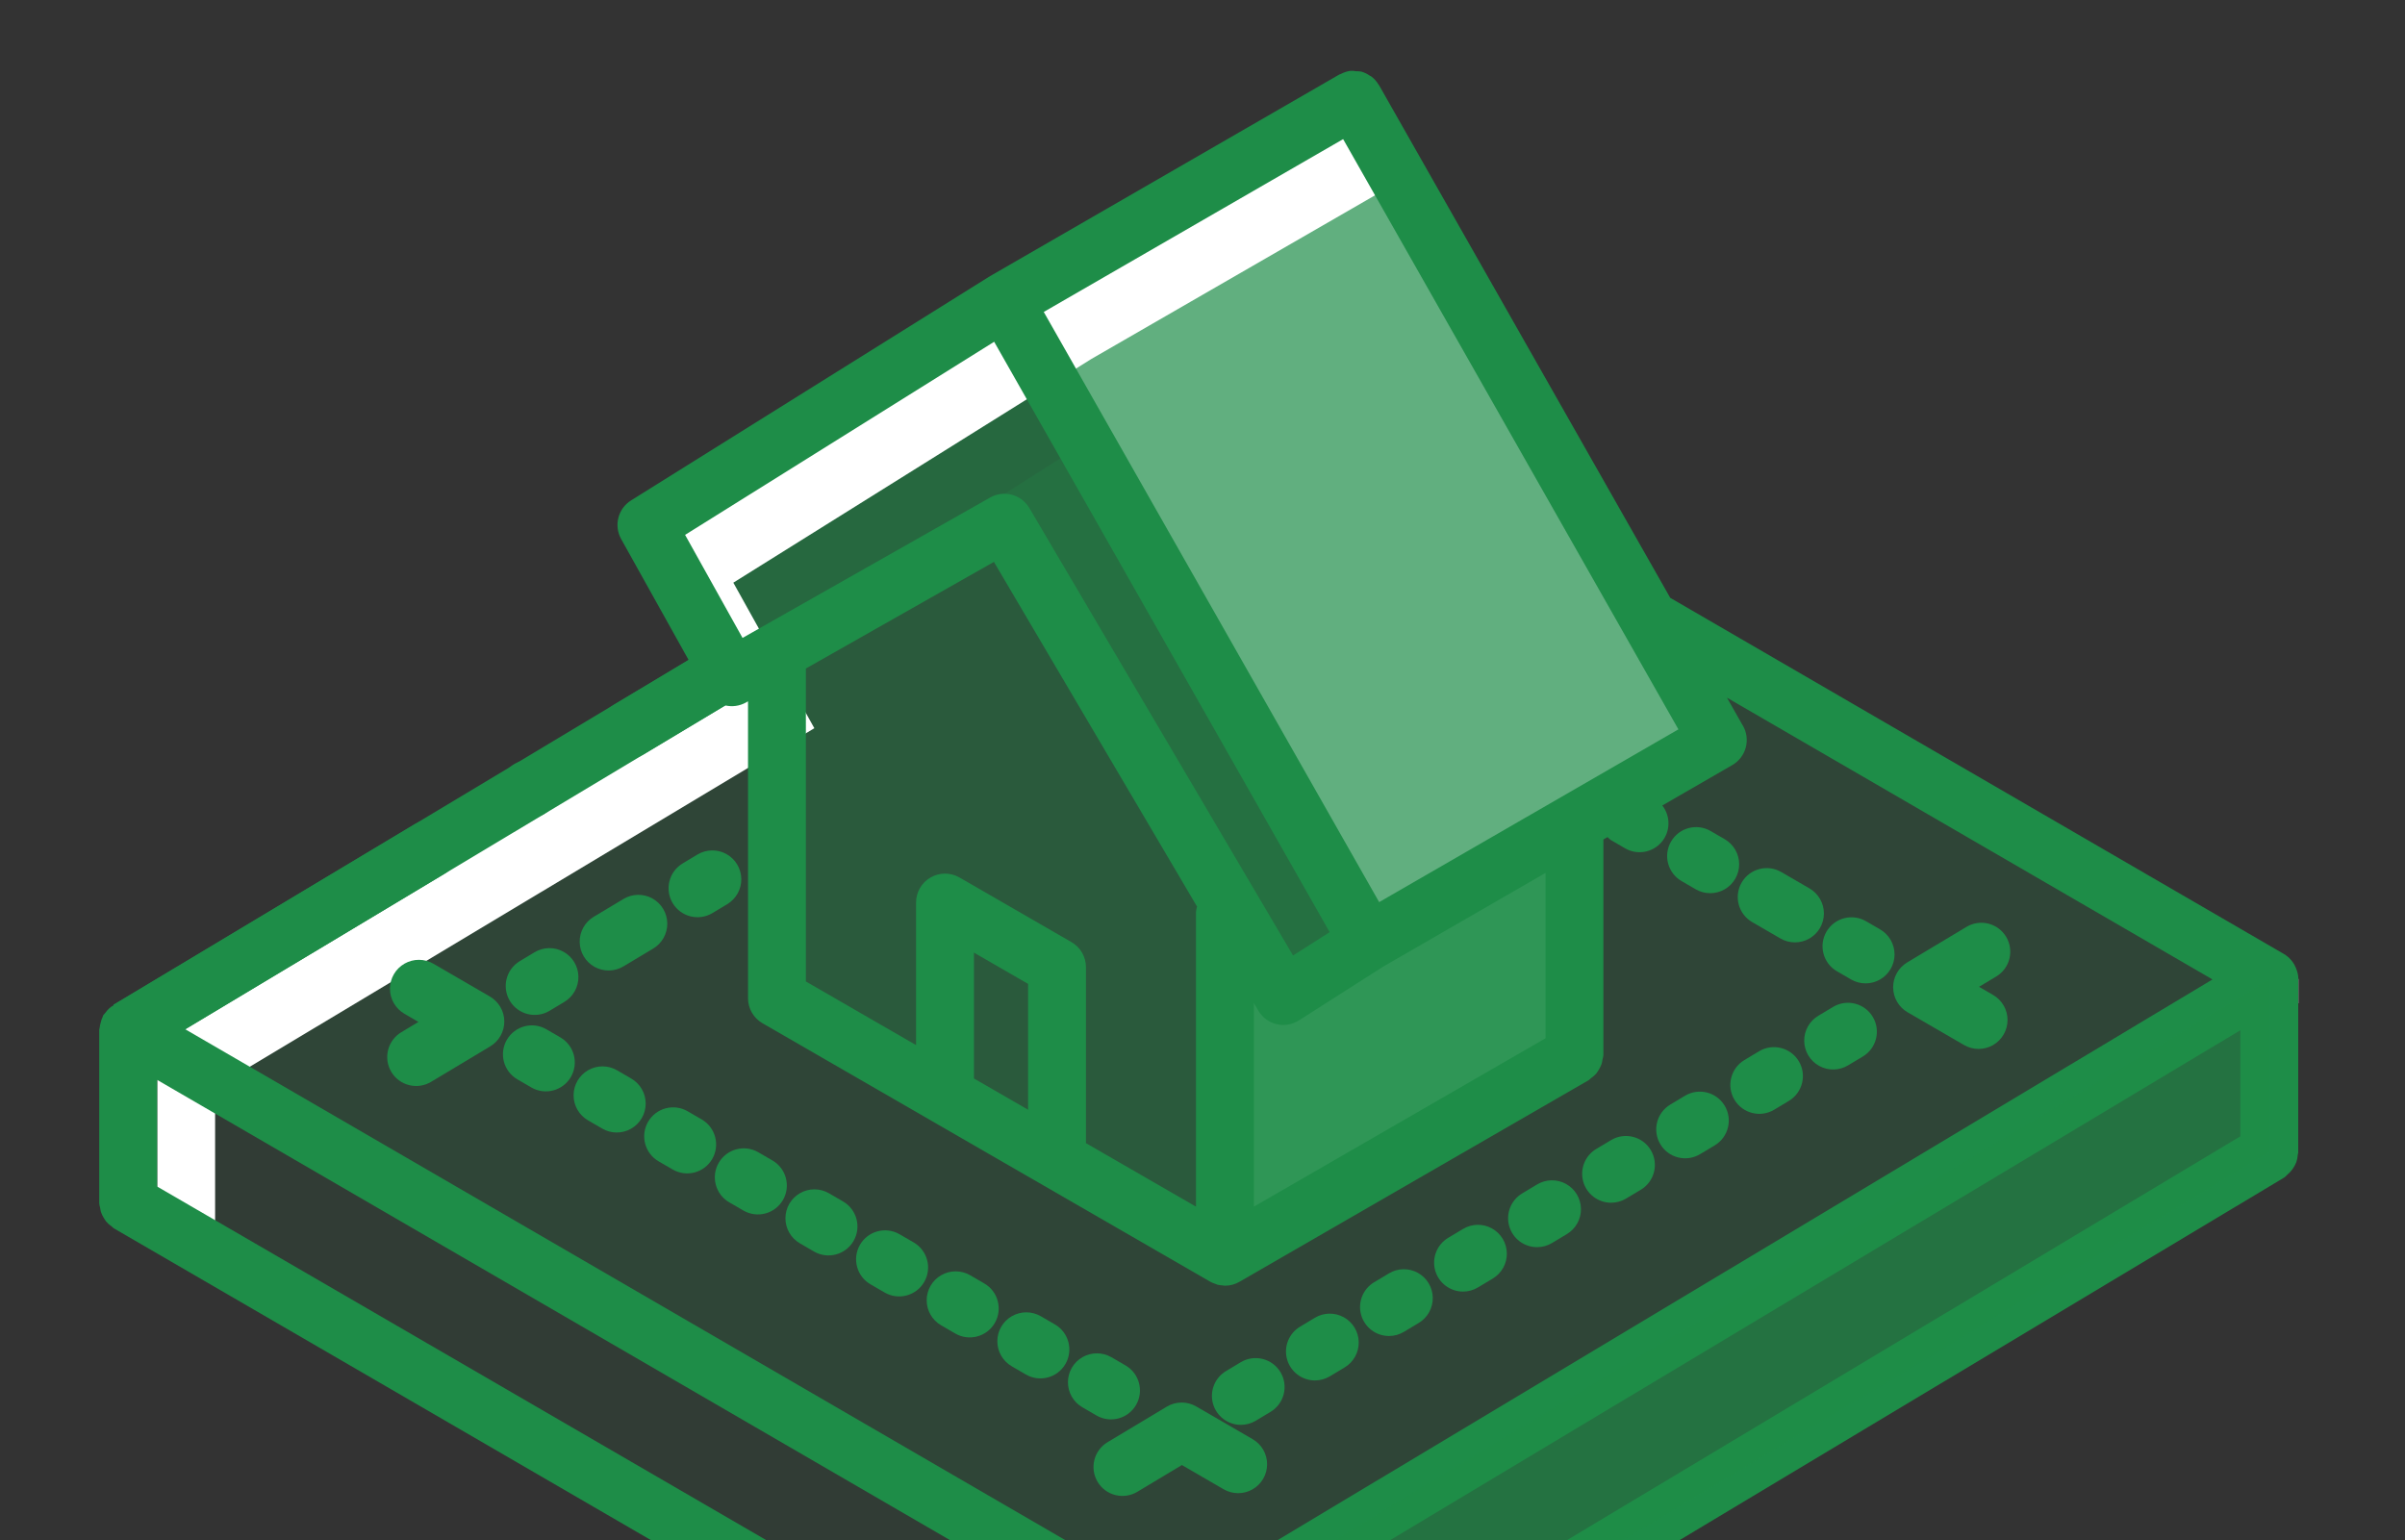 <?xml version="1.0" encoding="UTF-8"?> <!-- Generator: Adobe Illustrator 16.0.0, SVG Export Plug-In . SVG Version: 6.00 Build 0) --> <svg xmlns="http://www.w3.org/2000/svg" xmlns:xlink="http://www.w3.org/1999/xlink" version="1.1" id="Capa_1" x="0px" y="0px" width="651px" height="416.998px" viewBox="-26.859 162.445 651 416.998" xml:space="preserve"><rect x="-26.859" y="162.445" width="651" height="416.998" fill="#333333" stroke="none"/> <g> <polygon opacity="0.2" fill="#1E8D48" points="587.449,427.482 300.402,260.895 170.077,343.914 7.874,441.189 63.219,473.32 243.876,579.443 331.917,579.443 555.89,446.411 "></polygon> </g> <g> <polygon opacity="0.1" fill="#1E8D48" points="7.874,441.189 7.874,488.182 165.069,579.443 246.014,579.443 "></polygon> </g> <g opacity="0.3"> <polygon fill="#1E8D48" points="438.091,362.79 399.322,385.189 399.322,448.081 304.71,502.671 183.469,432.652 183.469,340.155 182.921,339.215 245.03,303.97 320.531,432.104 343.558,417.379 245.03,243.977 339.642,189.387 "></polygon> </g> <polygon opacity="0.6" fill="#1E8D48" points="343.558,417.379 320.531,432.104 306.511,408.294 245.03,303.97 182.921,339.215 171.173,345.872 148.147,304.519 245.03,243.977 "></polygon> <g> <polygon fill="#FFFFFF" points="438.091,362.79 399.322,385.189 343.558,417.379 245.03,243.977 339.642,189.387 "></polygon> <polygon fill="#FFFFFF" points="399.322,385.189 399.322,448.081 304.71,502.671 304.71,409.313 306.511,408.294 320.531,432.104 343.558,417.379 "></polygon> </g> <g opacity="0.75"> <polygon fill="#1E8D48" points="399.322,385.188 399.322,448.081 304.71,502.671 304.71,409.313 306.511,408.294 320.531,432.104 343.558,417.38 "></polygon> </g> <g opacity="0.7"> <polygon fill="#1E8D48" points="438.09,362.79 399.321,385.188 343.557,417.38 245.03,243.977 339.641,189.387 "></polygon> <polygon fill="#1E8D48" points="399.321,385.188 399.321,448.081 304.709,502.671 304.709,409.313 306.51,408.294 320.53,432.104 343.557,417.38 "></polygon> </g> <g transform="translate(2 1)"> <polygon fill="#FFFFFF" points="440.97,344.661 593.281,433.055 593.281,426.482 435.402,334.855 "></polygon> <polygon fill="#FFFFFF" points="29.37,455.854 191.572,358.579 191.572,358.579 169.643,319.184 266.526,258.641 356.031,206.996 345.472,188.387 250.861,242.977 153.979,303.519 175.909,342.914 175.909,342.914 13.707,440.189 13.707,487.182 29.37,496.274 "></polygon> </g> <polygon fill="#1E8D48" points="174.103,350.634 86.783,403 11.9,447.908 3.84,434.47 78.731,389.56 166.042,337.194 "></polygon> <g> <polygon fill="none" points="236.776,454.407 251.43,462.866 251.43,428.794 236.776,420.335 "></polygon> <path fill="none" d="M191.281,343.42v84.725l29.829,17.223v-38.591c0-2.799,1.494-5.384,3.916-6.784c2.423-1.398,5.409-1.4,7.833,0 l30.319,17.5c2.423,1.399,3.917,3.986,3.916,6.784v47.635l29.783,17.192v-79.797c0.049-0.484,0.145-0.965,0.288-1.431 l-54.983-93.318L191.281,343.42z"></path> <polygon fill="none" points="255.672,246.893 346.46,406.664 427.466,359.893 336.708,200.108 "></polygon> <polygon fill="none" points="15.665,483.65 180.667,579.443 230.404,579.443 15.665,454.776 "></polygon> <path fill="none" d="M333.062,414.791l-90.816-159.824l-83.66,52.277l15.549,27.894l67.024-38.006 c3.717-2.105,8.438-0.843,10.608,2.838l71.384,121.147L333.062,414.791z"></path> <path fill="none" d="M391.496,398.751l-43.922,25.36l-22.842,14.572c-1.791,1.145-3.972,1.513-6.037,1.018 c-2.068-0.496-3.845-1.811-4.922-3.642l-1.232-2.09v55.134l78.957-45.588h-0.002V398.751z"></path> <polygon fill="none" points="579.576,470.068 579.576,441.34 349.32,579.443 397.219,579.443 "></polygon> <path fill="#1E8D48" d="M277.81,532.087l-3.824-2.218c-2.421-1.404-5.407-1.41-7.834-0.018c-2.426,1.396-3.926,3.979-3.932,6.777 c-0.005,2.799,1.482,5.388,3.903,6.792l3.824,2.219c3.743,2.172,8.537,0.897,10.708-2.845 C282.827,539.054,281.552,534.259,277.81,532.087z"></path> <path fill="#1E8D48" d="M258.696,520.989l-3.824-2.218c-2.42-1.404-5.407-1.41-7.834-0.018c-2.428,1.395-3.926,3.979-3.932,6.776 c-0.006,2.8,1.482,5.389,3.903,6.793l3.824,2.219c3.742,2.171,8.537,0.897,10.708-2.846 C263.713,527.955,262.438,523.161,258.696,520.989z"></path> <path fill="#1E8D48" d="M239.574,509.892l-3.824-2.219c-2.42-1.404-5.407-1.41-7.834-0.016c-2.428,1.394-3.926,3.977-3.932,6.775 c-0.006,2.8,1.482,5.39,3.903,6.793l3.824,2.219c3.742,2.172,8.537,0.896,10.708-2.846 C244.59,516.857,243.318,512.063,239.574,509.892z"></path> <path fill="#1E8D48" d="M220.461,498.793l-3.824-2.218c-3.742-2.172-8.537-0.897-10.708,2.845 c-2.171,3.742-0.897,8.537,2.845,10.709l3.824,2.218c3.743,2.173,8.537,0.897,10.708-2.845 C225.478,505.76,224.204,500.965,220.461,498.793z"></path> <path fill="#1E8D48" d="M201.339,487.695l-3.824-2.219c-2.42-1.403-5.407-1.41-7.834-0.017c-2.428,1.395-3.926,3.979-3.932,6.776 c-0.005,2.8,1.482,5.389,3.903,6.793l3.824,2.219c3.743,2.172,8.537,0.896,10.708-2.845 C206.356,494.662,205.083,489.867,201.339,487.695z"></path> <path fill="#1E8D48" d="M182.227,476.598l-3.824-2.219c-3.742-2.171-8.537-0.896-10.708,2.846 c-2.171,3.742-0.897,8.536,2.845,10.708l3.824,2.219c3.743,2.172,8.537,0.897,10.708-2.846 C187.243,483.563,185.969,478.77,182.227,476.598z"></path> <path fill="#1E8D48" d="M148.572,466.126c-2.17,3.742-0.896,8.536,2.845,10.709l3.824,2.218c3.741,2.158,8.522,0.88,10.689-2.854 c2.167-3.735,0.902-8.521-2.827-10.697l-3.824-2.219c-1.796-1.046-3.936-1.333-5.944-0.8S149.613,464.326,148.572,466.126z"></path> <path fill="#1E8D48" d="M132.296,465.729l3.817,2.22c2.419,1.426,5.416,1.446,7.856,0.056c2.439-1.392,3.947-3.981,3.952-6.791 c0.005-2.809-1.495-5.403-3.931-6.804l-3.817-2.218c-2.418-1.406-5.403-1.417-7.831-0.026c-2.427,1.39-3.929,3.971-3.938,6.769 C128.395,461.731,129.878,464.322,132.296,465.729z"></path> <path fill="#1E8D48" d="M124.877,443.317l-3.824-2.226c-3.739-2.176-8.532-0.908-10.708,2.829c-2.176,3.741-0.908,8.534,2.83,10.71 l3.824,2.226c3.735,2.146,8.502,0.869,10.668-2.854S128.586,445.507,124.877,443.317z"></path> <path fill="#1E8D48" d="M82.633,423.32c-2.426,1.392-3.924,3.973-3.932,6.769c-0.007,2.796,1.478,5.385,3.897,6.789l3.809,2.219 l-4.65,2.791c-1.781,1.068-3.064,2.803-3.568,4.816c-0.506,2.018-0.187,4.149,0.881,5.931c2.226,3.708,7.037,4.91,10.746,2.686 l16.032-9.615c2.376-1.425,3.821-4,3.802-6.771c-0.021-2.771-1.504-5.322-3.9-6.714l-15.289-8.88 C88.043,421.936,85.059,421.928,82.633,423.32z"></path> <path fill="#1E8D48" d="M440.005,389.633l-3.824-2.218c-3.741-2.171-8.537-0.897-10.709,2.845 c-2.172,3.742-0.896,8.537,2.847,10.708l3.821,2.218c2.422,1.405,5.408,1.411,7.836,0.017c2.427-1.394,3.927-3.977,3.933-6.777 C443.914,393.627,442.425,391.038,440.005,389.633z"></path> <path fill="#1E8D48" d="M462.943,402.95l-7.65-4.437c-3.742-2.172-8.535-0.897-10.707,2.845c-2.172,3.743-0.897,8.537,2.844,10.708 l7.648,4.437c2.422,1.404,5.408,1.41,7.836,0.016s3.926-3.977,3.932-6.776C466.851,406.944,465.363,404.354,462.943,402.95z"></path> <path fill="#1E8D48" d="M482.062,414.047l-3.821-2.218c-3.742-2.171-8.537-0.897-10.709,2.845 c-2.172,3.742-0.898,8.537,2.846,10.708l3.822,2.218c2.422,1.404,5.408,1.41,7.836,0.018c2.426-1.395,3.926-3.979,3.932-6.777 C485.972,418.042,484.484,415.452,482.062,414.047z"></path> <path fill="#1E8D48" d="M517.062,421.983c0.5-2.018,0.185-4.15-0.885-5.932c-1.069-1.781-2.803-3.064-4.817-3.568 c-2.015-0.503-4.146-0.186-5.929,0.883l-16.039,9.622c-2.377,1.426-3.821,4.002-3.803,6.773c0.021,2.771,1.504,5.325,3.9,6.718 l15.299,8.872c2.42,1.404,5.406,1.411,7.834,0.017s3.926-3.978,3.932-6.776s-1.481-5.389-3.901-6.793l-3.816-2.21l4.658-2.791 C515.275,425.729,516.558,423.997,517.062,421.983z"></path> <path fill="#1E8D48" d="M469.359,435.013l-4.007,2.401c-2.413,1.432-3.875,4.044-3.836,6.848c0.041,2.807,1.58,5.373,4.033,6.732 c2.453,1.358,5.447,1.302,7.849-0.15l4.008-2.4c3.688-2.229,4.883-7.024,2.666-10.725 C477.857,434.021,473.066,432.811,469.359,435.013z"></path> <path fill="#1E8D48" d="M449.296,447.035l-4.008,2.409c-3.688,2.238-4.871,7.038-2.646,10.735 c2.226,3.697,7.019,4.901,10.726,2.695l4.008-2.409c3.701-2.232,4.896-7.043,2.666-10.748 C457.812,446.014,453.005,444.813,449.296,447.035z"></path> <path fill="#1E8D48" d="M421.694,466.278c-0.506,2.014-0.191,4.148,0.88,5.93c1.063,1.783,2.795,3.069,4.811,3.573 c2.015,0.505,4.146,0.188,5.929-0.882l4.008-2.402c3.688-2.229,4.883-7.024,2.666-10.724c-2.218-3.7-7.006-4.909-10.713-2.708 l-4.009,2.401C423.485,462.533,422.2,464.264,421.694,466.278z"></path> <path fill="#1E8D48" d="M409.25,488.04c1.414-0.002,2.803-0.384,4.016-1.109l4.017-2.401c3.713-2.223,4.922-7.033,2.699-10.745 c-2.222-3.714-7.033-4.923-10.746-2.7l-4.017,2.402c-3.022,1.809-4.469,5.416-3.526,8.813 C402.63,485.694,405.724,488.044,409.25,488.04z"></path> <path fill="#1E8D48" d="M389.21,500.07c1.42,0,2.813-0.388,4.031-1.117l4.006-2.409c2.416-1.435,3.881-4.054,3.836-6.862 c-0.047-2.811-1.592-5.381-4.053-6.736c-2.461-1.357-5.459-1.292-7.859,0.169l-4.006,2.409c-3.021,1.813-4.457,5.42-3.514,8.813 C382.597,497.729,385.689,500.076,389.21,500.07z"></path> <path fill="#1E8D48" d="M369.171,512.095c1.414,0.001,2.805-0.385,4.016-1.117l4.009-2.401c2.409-1.434,3.871-4.043,3.828-6.849 c-0.041-2.804-1.58-5.37-4.031-6.729c-2.451-1.359-5.445-1.304-7.844,0.146l-4.009,2.401c-3.02,1.812-4.459,5.414-3.52,8.808 C362.559,509.748,365.65,512.096,369.171,512.095z"></path> <path fill="#1E8D48" d="M349.125,524.118c1.416,0.001,2.805-0.385,4.016-1.117l4.009-2.402c2.407-1.434,3.866-4.043,3.823-6.847 c-0.041-2.802-1.58-5.367-4.028-6.727c-2.451-1.359-5.441-1.306-7.843,0.144l-4.008,2.401c-3.02,1.811-4.459,5.414-3.518,8.808 C342.515,521.771,345.603,524.119,349.125,524.118z"></path> <path fill="#1E8D48" d="M329.085,536.149c1.42,0,2.814-0.387,4.031-1.117l4.006-2.409c2.404-1.44,3.854-4.055,3.807-6.856 c-0.048-2.801-1.588-5.363-4.041-6.721c-2.453-1.356-5.442-1.3-7.842,0.147l-4.008,2.407c-3.021,1.814-4.457,5.42-3.512,8.813 C322.47,533.809,325.562,536.154,329.085,536.149z"></path> <path fill="#1E8D48" d="M309.039,548.173c1.42,0,2.813-0.386,4.029-1.117l4.008-2.409c3.701-2.232,4.896-7.043,2.668-10.747 c-2.229-3.705-7.037-4.906-10.746-2.685l-4.006,2.409c-3.021,1.813-4.457,5.42-3.515,8.813 C302.423,545.831,305.517,548.178,309.039,548.173z"></path> <path fill="#1E8D48" d="M169.759,393.64c-2.45-1.357-5.441-1.3-7.84,0.147l-4.007,2.409c-3.709,2.229-4.907,7.045-2.678,10.754 c2.23,3.708,7.045,4.907,10.754,2.677l4.007-2.409c2.403-1.44,3.855-4.055,3.806-6.857 C173.752,397.559,172.212,394.997,169.759,393.64z"></path> <path fill="#1E8D48" d="M134.08,424.191c2.45,1.357,5.438,1.307,7.838-0.141l8.016-4.804c2.412-1.432,3.872-4.043,3.83-6.847 c-0.042-2.803-1.58-5.371-4.032-6.73c-2.452-1.358-5.445-1.302-7.844,0.147l-8.016,4.804c-2.406,1.433-3.863,4.044-3.82,6.845 C130.095,420.266,131.631,422.831,134.08,424.191z"></path> <path fill="#1E8D48" d="M117.826,420.243l-4.007,2.409c-3.702,2.232-4.896,7.043-2.667,10.748s7.036,4.905,10.745,2.684 l4.007-2.409c2.403-1.439,3.855-4.055,3.806-6.855c-0.049-2.802-1.589-5.364-4.042-6.721 C123.214,418.74,120.226,418.795,117.826,420.243z"></path> <path fill="#1E8D48" d="M288.968,543.247l-16.031,9.621c-3.708,2.227-4.911,7.037-2.684,10.746 c2.226,3.708,7.037,4.909,10.746,2.685l12.069-7.243l11.297,6.556c2.42,1.403,5.405,1.409,7.834,0.016 c2.428-1.394,3.926-3.977,3.932-6.776c0.006-2.799-1.481-5.389-3.901-6.793l-15.297-8.873 C294.463,541.759,291.415,541.782,288.968,543.247z"></path> <path fill="#1E8D48" d="M15.665,483.65v-28.874l214.739,124.667h31.207L23.282,441.08l70.22-42.111 c2.399-1.439,3.849-4.049,3.803-6.846c-0.047-2.798-1.583-5.358-4.028-6.717c-2.446-1.359-5.432-1.309-7.831,0.13L3.843,434.473 l0.058,0.098c-0.389,0.222-0.759,0.479-1.103,0.768c-0.435,0.39-0.823,0.827-1.157,1.306c-0.194,0.196-0.377,0.403-0.548,0.619 c-0.072,0.124-0.067,0.265-0.132,0.392c-0.272,0.563-0.474,1.158-0.6,1.772c-0.11,0.388-0.19,0.782-0.238,1.182 C0.106,440.818,0,440.999,0,441.216v46.992c0.048,0.415,0.13,0.827,0.248,1.228c0.048,0.379,0.122,0.754,0.226,1.119 c0.207,0.621,0.495,1.215,0.855,1.763c0.167,0.285,0.351,0.561,0.554,0.82c0.455,0.531,0.981,0.997,1.563,1.387 c0.184,0.13,0.295,0.322,0.493,0.438l145.519,84.481h31.21L15.665,483.65z"></path> <path fill="#1E8D48" d="M594.664,424.62c-0.049-0.127-0.1-0.247-0.154-0.371c-0.651-1.477-1.748-2.712-3.133-3.539l-166.123-96.421 l-78.82-138.771l-0.036-0.043l-0.002-0.002l-0.089-0.1c-0.508-0.863-1.176-1.62-1.969-2.229c-0.108-0.084-0.25-0.104-0.363-0.18 c-0.704-0.502-1.487-0.884-2.317-1.129c-0.476-0.081-0.953-0.116-1.435-0.109c-0.506-0.086-1.02-0.122-1.532-0.106 c-0.929,0.129-1.826,0.424-2.65,0.871c-0.092,0.047-0.193,0.041-0.283,0.093l-0.004,0.003l-0.059,0.019l-94.589,54.608 c-0.045,0.026-0.067,0.072-0.111,0.099l-0.125,0.046l-96.907,60.554c-3.538,2.214-4.718,6.812-2.684,10.457l18.253,32.737 l-20.352,12.205c-2.399,1.439-3.849,4.049-3.803,6.847c0.046,2.798,1.582,5.358,4.028,6.717c2.446,1.359,5.432,1.309,7.831-0.13 l22.229-13.331c1.875,0.434,3.845,0.163,5.534-0.759l0.62-0.353v80.363c-0.001,2.798,1.493,5.385,3.916,6.783l45.491,26.264 l0.001,0.002l2.102,1.214l73.665,42.527l0.029,0.012c0.436,0.231,0.893,0.42,1.363,0.563c0.178,0.063,0.344,0.164,0.522,0.213 c0.443,0.097,0.896,0.156,1.348,0.176c0.22,0.02,0.435,0.085,0.65,0.085h0.01c1.371,0.001,2.72-0.36,3.908-1.048l94.58-54.61 c0.211-0.166,0.412-0.343,0.602-0.529c0.527-0.358,1.007-0.781,1.429-1.259c0.598-0.797,1.084-1.671,1.442-2.601 c0.109-0.384,0.188-0.774,0.236-1.171c0.115-0.401,0.199-0.812,0.246-1.227v-58.354l1.121-0.646 c0.281,0.295,0.588,0.566,0.914,0.811l3.824,2.218c3.241,1.89,7.37,1.21,9.836-1.622c2.463-2.832,2.565-7.015,0.246-9.964 l18.944-10.938c1.799-1.038,3.113-2.75,3.65-4.756c0.537-2.007,0.256-4.146-0.783-5.944l-0.061-0.069l-4.248-7.48l131.428,76.279 L318.868,579.443h30.452L579.576,441.34v28.729L397.219,579.443h30.449l163.807-98.248c0.3-0.233,0.58-0.489,0.841-0.768 c1.063-0.894,1.885-2.039,2.393-3.331c0.223-0.646,0.359-1.317,0.402-2c0.02-0.22,0.129-0.407,0.129-0.633v-46.722 c0.004-0.104,0.039-0.203,0.039-0.31C595.25,426.465,595.042,425.512,594.664,424.62z M251.43,462.866l-14.654-8.459v-34.072 l14.654,8.459V462.866z M296.877,409.306v79.797l-29.783-17.192v-47.635c0.001-2.798-1.493-5.385-3.916-6.784l-30.319-17.5 c-2.424-1.4-5.41-1.398-7.833,0c-2.422,1.4-3.916,3.985-3.916,6.784v38.591l-29.829-17.223V343.42l50.901-28.863l54.983,93.318 C297.022,408.341,296.926,408.822,296.877,409.306z M251.766,299.97c-2.17-3.681-6.891-4.943-10.608-2.838l-67.024,38.006 l-15.549-27.894l83.66-52.277l90.816,159.824l-9.911,6.326L251.766,299.97z M312.541,489.104V433.97l1.232,2.09 c1.077,1.831,2.854,3.146,4.922,3.642c2.065,0.495,4.246,0.127,6.037-1.018l22.842-14.572l43.922-25.36v44.765h0.002 L312.541,489.104z M346.46,406.664l-90.788-159.771l81.036-46.785l90.758,159.785L346.46,406.664z"></path> <path fill="#1E8D48" d="M109.622,380.166c1.639,2.71,4.745,4.171,7.878,3.708s5.683-2.76,6.468-5.828l0.204-1.49 c0.03-0.528-0.009-1.057-0.119-1.574c-0.036-0.496-0.146-0.984-0.327-1.448c-0.191-0.49-0.414-0.965-0.67-1.423 c-1.092-1.764-2.809-3.05-4.808-3.601c-2.547-0.688-5.27-0.028-7.219,1.75c-1.948,1.779-2.854,4.43-2.402,7.029 C108.768,378.304,109.105,379.282,109.622,380.166z"></path> </g> <g> <polygon opacity="0.7" fill="#1E8D48" points="587.449,427.482 334.091,579.443 412.441,579.443 587.449,474.475 "></polygon> </g> </svg> 